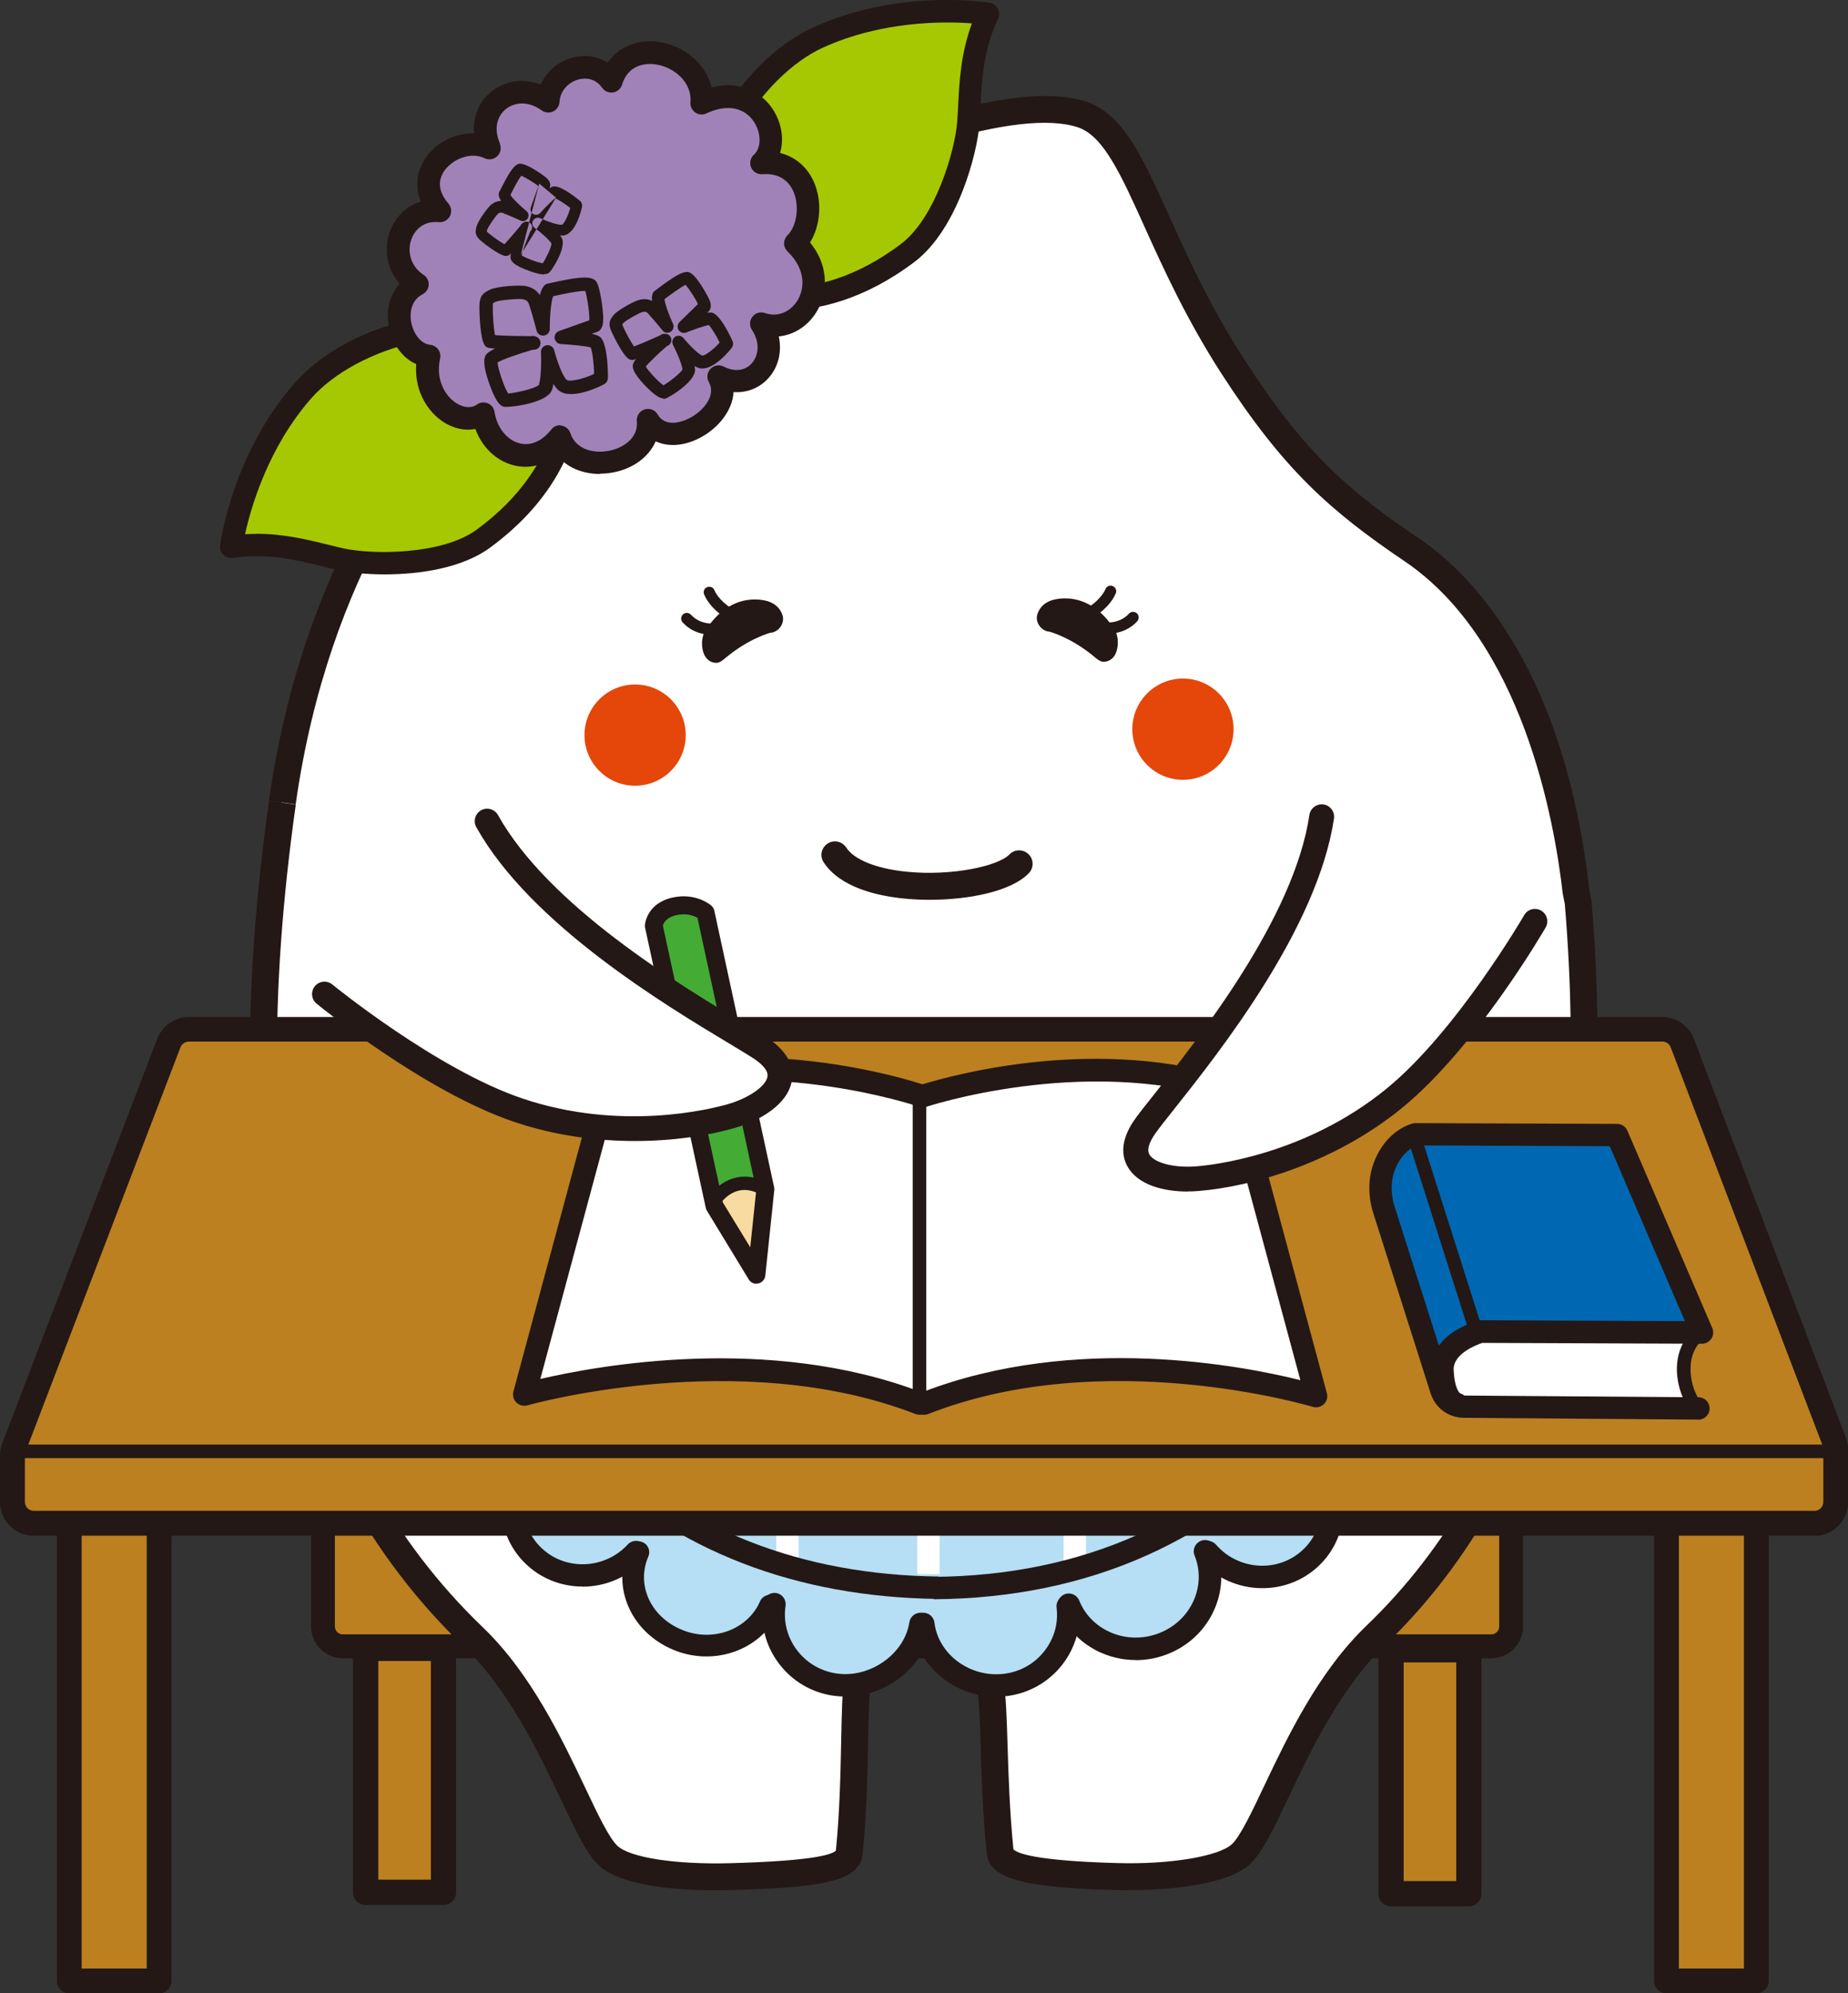 <?xml version="1.0" encoding="UTF-8"?><svg id="_レイヤー_1" xmlns="http://www.w3.org/2000/svg" width="171.56" height="185.04" viewBox="0 0 171.56 185.04"><rect x="0" y="0" width="171.56" height="185.04" fill="#333333" stroke="none"/><defs><style>.cls-1{fill:#f8dba0;}.cls-1,.cls-2,.cls-3,.cls-4,.cls-5,.cls-6,.cls-7,.cls-8,.cls-9,.cls-10{stroke-width:0px;}.cls-2{fill:#44ab35;}.cls-3{fill:#231815;}.cls-4{fill:#e44709;}.cls-5{fill:#bc8020;}.cls-6{fill:#a6c803;}.cls-7{fill:#a182b8;}.cls-8{fill:#b6def4;}.cls-9{fill:#fff;}.cls-10{fill:#0068b2;}</style></defs><path class="cls-9" d="M24.21,95.06c-.07-7.26.62-13.43,1.78-19.66,3.22-17.23,8.9-30.02,15.98-37.24,7.08-7.23,19.18-13.9,19.18-13.9,13.6-6.67,25.25-13.76,30.99-14.17,7.92-.58,11.1.83,12.23,3.61,1.13,2.78,6.88,15.15,10.28,19.87,3.4,4.73,6.1,8.75,10.42,12.37,3.96,3.31,7.74,5.84,10.01,7.78,2.27,1.95,6.83,7.22,10.7,22.23,1.47,5.72,2.02,12.51,1.98,19.53l-123.55-.42Z"/><rect class="cls-5" x="6.43" y="141.08" width="8.34" height="42.8"/><path class="cls-3" d="M14.77,185.04H6.43c-.64,0-1.15-.52-1.15-1.15v-42.8c0-.64.52-1.15,1.15-1.15h8.34c.64,0,1.15.52,1.15,1.15v42.8c0,.64-.52,1.15-1.15,1.15ZM7.58,182.74h6.04v-40.5h-6.04v40.5Z"/><rect class="cls-5" x="154.71" y="141.08" width="8.34" height="42.8"/><path class="cls-3" d="M163.05,185.04h-8.34c-.64,0-1.15-.52-1.15-1.15v-42.8c0-.64.52-1.15,1.15-1.15h8.34c.64,0,1.15.52,1.15,1.15v42.8c0,.64-.52,1.15-1.15,1.15ZM155.86,182.74h6.04v-40.5h-6.04v40.5Z"/><rect class="cls-5" x="29.99" y="138.35" width="110.3" height="14.48" rx="1.85" ry="1.85"/><path class="cls-3" d="M138.44,153.94H31.83c-1.63,0-2.95-1.32-2.95-2.95v-10.79c0-1.63,1.32-2.95,2.95-2.95h106.61c1.63,0,2.95,1.32,2.95,2.95v10.79c0,1.63-1.32,2.95-2.95,2.95ZM31.83,139.45c-.41,0-.74.33-.74.74v10.79c0,.41.33.74.74.74h106.61c.41,0,.74-.33.74-.74v-10.79c0-.41-.33-.74-.74-.74H31.83Z"/><rect class="cls-5" x="33.95" y="153.02" width="7.23" height="22.64"/><path class="cls-3" d="M41.17,176.84h-7.23c-.65,0-1.17-.52-1.17-1.17v-22.64c0-.65.52-1.17,1.17-1.17h7.23c.65,0,1.17.52,1.17,1.17v22.64c0,.65-.52,1.17-1.17,1.17ZM35.12,174.49h4.88v-20.3h-4.88v20.3Z"/><rect class="cls-5" x="129.14" y="153.15" width="7.23" height="22.64"/><path class="cls-3" d="M136.36,176.97h-7.23c-.65,0-1.17-.52-1.17-1.17v-22.64c0-.65.53-1.17,1.17-1.17h7.23c.65,0,1.17.52,1.17,1.17v22.64c0,.65-.52,1.17-1.17,1.17ZM130.31,174.62h4.88v-20.3h-4.88v20.3Z"/><path class="cls-9" d="M135.88,142.1c-8.65,10.21-11.67,12.72-14.7,19.07-3.02,6.36-3.75,10.32-6.15,11.57-2.4,1.25-9.38,1.6-15.63,1.32-4.74-.21-6.67-1.84-6.67-1.84l-.1-40.44,43.25,10.32"/><path class="cls-9" d="M35.93,142c8.65,10.21,11.67,12.72,14.7,19.07,3.02,6.36,3.75,10.32,6.15,11.57,2.4,1.25,6.6,1.26,11.5,1.57,4.74.3,10.8-2.09,10.8-2.09l.1-40.44-43.25,10.32"/><path class="cls-9" d="M36.31,98.61c4.17.56,7.75.69,12.09.69,5.9,0,12.79.78,18.62,1.11,8.8.5,17.5-.25,26.26.21,7.76.4,18,.14,25.57-.63,9.59-.97,11.5-1.31,18.34-1.67-.79,6.55-3.2,12.42-6.34,18.35-3.27,6.18-7.16,12.55-12.36,17.41-5.24,4.9-10.96,8.36-17.72,10.32-7.27,2.1-15.47,3.56-23.18,2.5-10.27-1.42-17.5-7.01-25.17-13.29-3.33-2.73-4.37-7.3-6.31-11.1-1.66-3.24-3.49-4.56-4.53-8.06-1.44-4.82-5.14-10.61-5.42-15.15"/><path class="cls-8" d="M36.52,99.61c-8.34-3.06-12.23,11.95,0,12.92-3.7-.79-4.2,5.84-3,8.08,1.67,3.14,4.66,4.6,8.27,4.47-2.89,1.97-3.8,5.74-1.59,8.46,2.21,2.72,6.27,2.75,9.46,1.95-5.18,5.57,2.57,14.15,9.46,8.18.17,1.86-.71,3.61.25,5.29.76,1.34,2.46,2.3,3.75,2.92,1.55.75,3.34,1.29,5.16.73,2.2-.67,2.06-2.55,3.5-3.79-.23,8.09,12.28,10.41,13.85,1.87,4.05,8.67,13.71,6.77,13.5-1.92.64,2.25,6.64,4.94,9.17,4.06,2.98-1.03,3.94-5.96,4.52-8.55,2.18,1.64,6.24,2.22,8.42.55,1.66-1.27,4.82-6.91,2.35-8.35,6.37,3.17,13.83-6.24,7.24-11.21,3.25,1.05,6.56.43,8.26-2.8.8-1.52,1.05-3.83.43-5.52-.72-1.96-3.18-2.31-3.89-3.97,1.88-.13,4.59.51,6.19-.51,1.32-.85,2.27-3.35,2.7-4.75,1.51-4.89-2.81-7.55-7.04-7.42-.67-2.41-4.65-1.27-6.74-.63-1.81.56-3.14.66-5.07.83-5.72.52-8.32,1.54-14.05,1.4-11.52-.29-20.12-.76-30.42-.59-14.38.23-44.07-2.84-45.86-2.13"/><path class="cls-9" d="M91.12,113.29c-15.06,0-32.78-.3-50.7-1.28l.11-2.08c46.59,2.54,91.86.51,92.31.49l.1,2.08c-.28.01-17.62.79-41.82.79Z"/><path class="cls-9" d="M93.67,124.97c-17.34,0-35.89-.55-47.7-1.29l.13-2.08c20.32,1.26,60.64,1.98,80.17.28l.18,2.08c-8.25.72-20.2,1.01-32.78,1.01Z"/><path class="cls-9" d="M85.71,136.4c-10.6,0-21.74-.43-31.46-1.6l.25-2.07c21.48,2.59,49.99,1.54,63.91.21l.2,2.07c-7.72.74-19.9,1.39-32.9,1.39Z"/><rect class="cls-9" x="85.15" y="100.69" width="2.08" height="45.44"/><rect class="cls-9" x="72.06" y="102.53" width="2.08" height="42.66"/><rect class="cls-9" x="41.38" y="119.04" width="37.67" height="2.08" transform="translate(-60.75 178.5) rotate(-89.15)"/><rect class="cls-9" x="45.97" y="99.79" width="2.08" height="25.43" transform="translate(-1.84 .79) rotate(-.94)"/><rect class="cls-9" x="98.74" y="102.78" width="2.08" height="42.66"/><rect class="cls-9" x="93.67" y="118.51" width="38.01" height="2.08" transform="translate(-7.72 231.34) rotate(-89.57)"/><rect class="cls-9" x="124.14" y="100.27" width="2.08" height="26.61"/><path class="cls-3" d="M66.47,61.53c-.31,0-.61-.13-.86-.4-.53-.58-.58-1.89-.14-2.57,2.5-3.94,5.78-2.76,5.92-2.71.55.2,1.03.59,1.25,1.25.26.81-.41,1.6-1.12,1.64-.02,0-1.99.53-4.1,2.28-.31.26-.6.52-.95.52Z"/><path class="cls-3" d="M67.5,57.35c-.09,0-.19-.02-.27-.08-.05-.03-1.32-.82-1.86-2.08-.11-.26,0-.57.27-.68.26-.11.57,0,.68.27.4.94,1.44,1.59,1.45,1.6.25.15.32.47.17.72-.1.16-.27.25-.44.25Z"/><path class="cls-3" d="M66.16,58.94c-.59,0-1.86-.13-2.79-1.17-.19-.21-.18-.54.04-.74.21-.19.54-.18.74.04.87.96,2.21.82,2.23.82.28-.03.54.17.58.46.03.28-.17.54-.45.58-.02,0-.14.02-.33.02Z"/><path class="cls-3" d="M102.48,61.43c.31,0,.61-.13.86-.4.53-.58.57-1.89.14-2.57-2.5-3.94-5.78-2.76-5.92-2.71-.55.2-1.03.59-1.25,1.25-.26.81.41,1.6,1.12,1.64.02,0,1.99.53,4.1,2.28.31.26.6.52.95.52Z"/><path class="cls-3" d="M101.45,57.25c-.18,0-.35-.09-.44-.25-.15-.25-.07-.57.17-.72,0,0,1.04-.66,1.45-1.6.11-.26.42-.39.68-.27.26.11.39.42.27.68-.54,1.25-1.81,2.04-1.86,2.08-.09.05-.18.08-.27.08Z"/><path class="cls-3" d="M102.78,58.84c-.19,0-.31-.01-.33-.02-.29-.04-.49-.3-.45-.58.04-.29.3-.49.58-.45.01,0,1.36.14,2.22-.82.19-.21.52-.23.74-.04.21.19.23.52.04.74-.94,1.03-2.2,1.17-2.79,1.17Z"/><path class="cls-4" d="M63.66,68.24c0,2.6-2.11,4.7-4.7,4.7s-4.7-2.11-4.7-4.7,2.11-4.7,4.7-4.7,4.7,2.11,4.7,4.7Z"/><circle class="cls-4" cx="109.82" cy="67.69" r="4.7"/><path class="cls-3" d="M87.09,148.43c-26.47-.34-43.99-17.06-52.07-49.67l2.02-.5c7.83,31.58,24.67,47.76,50.07,48.09l-.03,2.08Z"/><path class="cls-3" d="M86.69,148.46l-.02-2.08c13.84-.11,25.26-5.21,33.94-15.15,6.89-7.89,12.1-18.84,15.5-32.56l2.02.5c-3.48,14.04-8.85,25.28-15.95,33.43-9.09,10.41-21.03,15.75-35.5,15.86Z"/><path class="cls-3" d="M78.47,157.49c-.38,0-.76-.03-1.13-.08-2.03-.3-3.82-1.37-5.04-3-1.23-1.63-1.74-3.64-1.44-5.65.09-.57.62-.96,1.19-.88.57.09.96.62.88,1.19-.22,1.45.15,2.9,1.04,4.09.89,1.19,2.2,1.97,3.69,2.19,3.09.46,6.31-1.8,6.76-4.75.09-.57.61-.96,1.19-.88.57.09.96.62.88,1.19-.56,3.73-4.15,6.59-7.99,6.59Z"/><path class="cls-3" d="M65.59,153.77c-1.03,0-2.09-.2-3.11-.63-1.98-.84-3.48-2.33-4.22-4.19-.68-1.7-.65-3.57.09-5.26.22-.51.82-.74,1.32-.52.51.22.74.81.52,1.32-.52,1.2-.54,2.51-.06,3.71.54,1.36,1.66,2.46,3.14,3.08,2.86,1.21,6.13.03,7.29-2.63.22-.51.81-.74,1.32-.52.51.22.74.82.52,1.32-1.18,2.71-3.91,4.32-6.81,4.32Z"/><path class="cls-3" d="M54.08,147.28c-1.81,0-3.62-.63-5.05-1.9-1.5-1.33-2.38-3.17-2.49-5.16-.1-2.03.61-3.98,2-5.49.39-.42,1.05-.45,1.47-.06.42.39.45,1.05.06,1.47-1.01,1.1-1.52,2.51-1.45,3.98.07,1.44.71,2.75,1.79,3.71,2.26,2.01,5.79,1.8,7.87-.46.39-.42,1.05-.45,1.47-.06.42.39.45,1.05.06,1.47-1.53,1.66-3.63,2.51-5.73,2.51Z"/><path class="cls-3" d="M45.43,136.49c-2.41,0-4.74-1.1-6.16-3.15-1.15-1.66-1.58-3.64-1.21-5.58.37-1.92,1.49-3.59,3.16-4.7.48-.32,1.13-.19,1.45.29.32.48.19,1.13-.29,1.45-1.2.8-2.01,1.99-2.27,3.36-.26,1.39.05,2.81.87,4,1.67,2.41,5.12,2.98,7.69,1.27.48-.32,1.13-.19,1.45.29.32.48.19,1.13-.29,1.45-1.35.9-2.88,1.33-4.39,1.33Z"/><path class="cls-3" d="M39.22,125.44c-3.16,0-6.24-1.92-7.44-4.96-.77-1.94-.75-4.01.05-5.82.78-1.77,2.25-3.13,4.13-3.85.54-.2,1.14.07,1.34.61.2.54-.07,1.14-.61,1.34-1.36.51-2.41,1.49-2.97,2.74-.57,1.3-.58,2.79-.02,4.21,1.14,2.88,4.56,4.39,7.46,3.29.54-.2,1.14.07,1.34.61.2.54-.07,1.14-.61,1.34-.88.33-1.79.49-2.69.49Z"/><path class="cls-3" d="M35.03,112.78c-3.45,0-6.63-2.33-7.55-5.81-.55-2.1-.17-4.38,1.04-6.24,1.1-1.7,2.72-2.8,4.57-3.1.18-.03,1.1-.27,1.44-.36.23-.06.4-.1.44-.11.56-.12,1.12.24,1.23.81.12.56-.24,1.12-.81,1.23-.03,0-.16.04-.34.09-.89.23-1.41.36-1.63.4-1.26.21-2.38.98-3.16,2.18-.88,1.35-1.17,3.06-.77,4.58.79,3,3.88,4.84,6.89,4.09.56-.14,1.12.2,1.26.76.14.56-.2,1.12-.76,1.26-.62.15-1.25.23-1.86.23Z"/><path class="cls-3" d="M92.49,157.51c-3.88,0-7.35-2.85-7.81-6.63-.07-.57.34-1.09.91-1.16.57-.07,1.09.34,1.16.91.36,2.96,3.32,5.13,6.45,4.75,1.49-.18,2.82-.92,3.74-2.09.92-1.16,1.33-2.6,1.15-4.06-.07-.57.34-1.09.91-1.16.57-.07,1.09.34,1.16.91.25,2.02-.32,4.01-1.59,5.61-1.27,1.6-3.09,2.61-5.12,2.86-.32.04-.64.06-.96.06Z"/><path class="cls-3" d="M105.43,154.1c-3.09,0-5.99-1.79-7.18-4.74-.22-.53.04-1.14.58-1.36.53-.22,1.14.04,1.36.58,1.14,2.83,4.47,4.18,7.43,3.02,1.47-.58,2.61-1.67,3.22-3.08.57-1.33.6-2.79.06-4.12-.22-.53.04-1.14.58-1.36.53-.22,1.14.04,1.36.58.74,1.85.72,3.88-.08,5.73-.83,1.93-2.38,3.42-4.37,4.2-.96.38-1.96.56-2.94.56Z"/><path class="cls-3" d="M117.19,147.43c-2.17,0-4.34-.91-5.87-2.67-.38-.43-.33-1.09.1-1.47.43-.38,1.09-.33,1.47.1,2.01,2.32,5.54,2.62,7.85.67,1.1-.93,1.77-2.23,1.89-3.66.11-1.46-.36-2.89-1.34-4.01-.38-.43-.33-1.09.1-1.47.43-.38,1.09-.33,1.47.1,1.35,1.55,2.01,3.52,1.85,5.54-.16,2-1.09,3.81-2.62,5.1-1.41,1.19-3.15,1.77-4.89,1.77Z"/><path class="cls-3" d="M126.07,137.29c-1.58,0-3.18-.47-4.57-1.45-.47-.33-.58-.98-.25-1.45.33-.47.98-.58,1.45-.25,2.52,1.78,5.98,1.3,7.72-1.07.86-1.17,1.21-2.59.98-3.98-.22-1.37-1-2.58-2.18-3.42-.47-.33-.58-.98-.25-1.45.33-.47.98-.58,1.45-.25,1.64,1.16,2.72,2.86,3.03,4.78.32,1.95-.16,3.92-1.36,5.55-1.43,1.95-3.71,2.99-6.04,2.99Z"/><path class="cls-3" d="M132.58,126.41c-.97,0-1.95-.18-2.89-.56-.53-.22-.79-.83-.57-1.36.22-.53.83-.79,1.36-.57,2.87,1.17,6.32-.24,7.54-3.09.6-1.4.63-2.9.1-4.21-.52-1.27-1.55-2.27-2.89-2.82-.53-.22-.79-.83-.57-1.36.22-.53.83-.79,1.36-.57,1.87.76,3.3,2.17,4.03,3.96.75,1.83.71,3.9-.11,5.82-1.26,2.95-4.28,4.76-7.36,4.76Z"/><path class="cls-3" d="M137.1,113.87c-.68,0-1.37-.09-2.06-.28-.55-.15-.88-.73-.73-1.28.15-.55.73-.88,1.28-.73,2.99.83,6.13-.92,7-3.9.44-1.5.19-3.22-.65-4.6-.75-1.22-1.85-2.02-3.1-2.26-.22-.04-.74-.19-1.62-.44-.18-.05-.31-.09-.35-.1-.55-.15-.89-.71-.75-1.26.14-.55.69-.89,1.24-.76.03,0,.2.06.43.12.34.1,1.25.36,1.43.4,1.83.35,3.43,1.49,4.48,3.22,1.16,1.9,1.48,4.18.87,6.27-.99,3.38-4.12,5.61-7.49,5.61Z"/><path class="cls-3" d="M66.51,175.48c-3.3,0-8.77-.32-10.9-2.3-1.14-1.05-2.15-3.2-3.56-6.17-2.03-4.29-4.82-10.15-8.96-14.13-17.31-16.62-23.24-42.31-18.11-78.54l2.48.35c-5,35.38.68,60.36,17.37,76.38,4.48,4.3,7.37,10.41,9.49,14.87,1.14,2.41,2.22,4.68,3,5.41,1.19,1.1,5.41,1.75,10.51,1.61,7.21-.2,9.31-.73,9.77-1.16.36-3.63.43-7.22.49-10.12.05-2.47.09-4.61.29-6.1l2.48.34c-.18,1.34-.22,3.41-.27,5.8-.06,2.96-.13,6.65-.51,10.41-.26,2.57-3.97,3.1-12.18,3.32-.39.01-.86.02-1.38.02Z"/><path class="cls-3" d="M104.73,175.47c-.46,0-.82,0-1.05-.01-8.91-.24-11.85-1.08-12.08-3.46-.37-3.69-.48-7.09-.56-9.82-.07-2.44-.14-4.54-.37-5.9l2.47-.42c.26,1.52.32,3.6.4,6.23.08,2.68.19,6,.54,9.58.31.34,1.9,1.07,9.67,1.28,4.83.14,9.39-.62,10.61-1.75.78-.73,1.86-3,3-5.41,2.12-4.46,5.01-10.57,9.49-14.87,14.75-14.16,20.95-36.71,18.42-67.01l-.19-.94c-.77-6.81-3.73-23.45-14.67-30.86-6.93-4.69-11.25-8.5-17.03-17.45-3.24-5.03-5.39-9.76-7.11-13.57-2.22-4.92-3.83-8.48-6.2-9.27-5.35-1.78-18.2,2.12-36.2,10.98-.11.05-10.37,5.04-20.09,14.97-3.05,3.11-13.23,14.98-16.33,36.9l-2.48-.35c3.21-22.68,13.84-35.05,17.02-38.3,10.04-10.26,20.35-15.26,20.78-15.47,13.14-6.47,30.42-13.66,38.08-11.11,3.41,1.14,5.21,5.11,7.69,10.61,1.69,3.73,3.79,8.38,6.93,13.25,5.57,8.64,9.54,12.15,16.33,16.73,2.19,1.48,5.45,4.3,8.49,9.29,3.77,6.17,6.21,14.01,7.26,23.3l.2,1c1.36,16.27.2,30.59-3.44,42.55-3.27,10.74-8.57,19.67-15.73,26.55-4.15,3.98-6.93,9.85-8.96,14.14-1.41,2.97-2.43,5.11-3.56,6.17-2.35,2.18-8.59,2.43-11.33,2.43Z"/><path class="cls-5" d="M17.52,95.55h136.8c.82,0,1.56.51,1.85,1.27l14.11,37.02c.09.23.13.46.13.71v4.88c0,1.09-.89,1.98-1.98,1.98H3.13c-1.09,0-1.98-.89-1.98-1.98v-4.32c0-.24.04-.48.13-.71l14.39-37.57c.29-.77,1.03-1.27,1.85-1.27Z"/><path class="cls-3" d="M168.43,142.56H3.13c-1.73,0-3.13-1.4-3.13-3.13v-4.32c0-.38.07-.76.21-1.12l14.39-37.57c.46-1.2,1.64-2.01,2.92-2.01h136.8c1.29,0,2.47.81,2.93,2.02l14.11,37.02c.14.36.21.73.21,1.12v4.88c0,1.73-1.4,3.13-3.13,3.13ZM17.52,96.7c-.34,0-.65.21-.77.53l-14.39,37.57c-.04.09-.05.19-.05.3v4.32c0,.46.37.83.83.83h165.3c.46,0,.83-.37.83-.83v-4.88c0-.1-.02-.2-.05-.3l-14.12-37.02c-.12-.32-.43-.53-.77-.53H17.52Z"/><path class="cls-9" d="M85.36,130.29c-16.81-6.53-36.69-.83-36.69-.83l7.64-28.35c13.9-4.59,29.04.56,29.04.56l.14.14s15.15-5.14,29.04-.56l7.64,28.35s-19.45-5.97-36.41.69h-.42Z"/><path class="cls-3" d="M85.78,131.33h-.42c-.13,0-.26-.02-.38-.07-16.3-6.33-35.83-.86-36.02-.8-.36.1-.75,0-1.02-.26-.27-.26-.37-.65-.28-1.01l7.64-28.35c.09-.34.35-.61.68-.72,13.81-4.56,28.53.17,29.66.54,2.76-.85,16.38-4.64,29.22-.4.33.11.59.38.68.72l7.64,28.35c.1.37,0,.76-.28,1.02-.27.26-.67.36-1.03.25-.19-.06-19.32-5.78-35.72.67-.12.05-.25.07-.38.07ZM85.56,129.25h.03c14.25-5.52,29.9-2.44,35.13-1.13l-7.02-26.05c-13.27-4.13-27.7.67-27.85.72-.36.12-.75.04-1.03-.21-1.87-.59-15.28-4.49-27.63-.65l-7.03,26.08c5.26-1.23,21.23-4.19,35.41,1.24Z"/><path class="cls-2" d="M60.52,86.03c1.25-2.61,4.9-1.35,4.9-1.35l5.73,25.43s-1.56-.83-2.71-.21c-1.15.63-2.4,1.56-2.4,1.56l-5.52-25.43Z"/><path class="cls-1" d="M66.05,111.46c1.25-1.98,5.11-1.35,5.11-1.35l-.73,7.61-4.27-5.84"/><path class="cls-10" d="M150.26,105.31h-19.18s-1.98.63-2.5,2.61-.31,4.48-.31,4.48l5.94,17.2s.21-3.65,1.04-4.59,2.29-1.35,2.29-1.35l20.53.1-7.82-18.45Z"/><path class="cls-9" d="M158.08,123.76l-21.16.31s-2.5.83-2.61,2.4c-.1,1.56.21,3.65.83,3.86s22.41.42,22.41.42c0,0-1.15-1.46-.94-3.54.21-2.08,1.46-3.44,1.46-3.44Z"/><path class="cls-3" d="M86.29,83.53c-.79,0-1.56-.04-2.29-.11-2.6-.25-6.02-1.05-7.54-3.38-.38-.58-.21-1.35.37-1.73.58-.38,1.35-.21,1.73.37.74,1.14,2.86,1.98,5.68,2.25,4.14.4,8.41-.52,9.47-1.61.48-.5,1.27-.51,1.77-.03.5.48.51,1.27.03,1.77-1.64,1.7-5.59,2.47-9.22,2.47Z"/><path class="cls-6" d="M65.44,25.37c-2.24-9.44,4.33-19.06,10.48-21.87,7.72-3.53,15.8-2.21,15.8-2.21-1.78,3.77-1.62,7.42-1.83,10.13-.21,2.71-2.01,9.34-5.63,12.07-10.14,7.65-18.65,2.73-18.65,2.73"/><path class="cls-3" d="M72.47,28.84c-4.32,0-7.17-1.6-7.38-1.72-.41-.24-.6-.7-.49-1.14-.08-.11-.14-.23-.17-.37-2.27-9.58,4.01-19.84,11.06-23.06,7.92-3.62,16.06-2.35,16.4-2.29.32.05.6.25.75.54s.16.63.02.93c-1.38,2.91-1.52,5.73-1.64,8.21-.03.55-.05,1.07-.09,1.56-.21,2.75-2.03,9.79-6.04,12.82-4.67,3.52-9,4.52-12.42,4.52ZM66.48,25.49c1.64.78,8.73,3.52,17.16-2.84,3.22-2.43,5.01-8.67,5.22-11.32.04-.47.06-.97.09-1.5.11-2.2.24-4.86,1.28-7.66-2.55-.19-8.34-.26-13.87,2.27-5.58,2.55-12.04,11.65-9.9,20.69.03.12.04.24.02.36Z"/><path class="cls-6" d="M52.09,32.53c-8.39-4.86-19.5-1.34-23.97,3.74-5.6,6.38-6.67,14.5-6.67,14.5,4.12-.62,7.58.58,10.23,1.16,2.65.58,9.52.76,13.18-1.92,10.24-7.5,7.99-17.08,7.99-17.08"/><path class="cls-3" d="M35.73,53.32c-1.77,0-3.3-.17-4.26-.38-.48-.1-.99-.23-1.52-.36-2.41-.6-5.15-1.27-8.33-.79-.32.05-.65-.06-.89-.29-.23-.23-.35-.55-.3-.88.05-.34,1.17-8.51,6.92-15.05,5.12-5.83,16.76-8.88,25.27-3.95.12.07.22.16.3.27.45.03.84.34.95.8.1.42,2.29,10.33-8.39,18.16-2.61,1.91-6.56,2.47-9.75,2.47ZM23.81,49.55c2.54,0,4.76.55,6.64,1.01.51.13,1,.25,1.46.35,2.59.57,9.09.64,12.34-1.74,8.51-6.24,7.94-13.81,7.66-15.61-.12-.02-.23-.06-.34-.12-8.04-4.65-18.61-1.08-22.66,3.52-4.01,4.56-5.61,10.13-6.16,12.63.36-.02.72-.03,1.07-.03Z"/><path class="cls-7" d="M45.37,13.63c-1.51-3.69,2.29-6.53,5.5-4.21.2-2.98,4.1-4.37,5.86-1.87,1.47-4.77,8.76-2.52,8.39,2.03,5.41-2.49,7.86,3.45,5.56,5.54,4.7-.33,5.28,5.37,3.15,7.47,3.82,3.7.51,8.72-3.17,7.45,2.04,3.12-.71,6.6-3.96,4.92,1.91,3.3-4.54,7.48-6.56,4.03.43,4.16-6.83,5.64-8.19,1.54-2.68,3.37-6.56,1.47-7.12-2.11-2.2,1.56-5.92-1.26-5.03-5.36-2.75-.28-4.01-5.12-1.07-6.66-3.24-2.12-1.77-7.17,2.08-6.8-3.13-3.63,1.53-7.3,4.6-5.83"/><path class="cls-3" d="M55.7,44c-1.49,0-3.02-.52-3.99-1.75-1.22.97-2.65,1.31-4.07.93-1.6-.42-2.89-1.68-3.51-3.36-.97.19-2.04-.03-3-.67-1.34-.88-2.68-2.77-2.49-5.35-1.26-.55-2.23-1.84-2.54-3.47-.29-1.53.09-2.98,1-3.99-1.28-1.44-1.43-3.34-.92-4.8.5-1.42,1.55-2.42,2.89-2.83-.58-1.44-.39-2.96.58-4.23,1.04-1.37,2.73-2.15,4.36-2.1-.13-1.53.45-2.97,1.65-3.91,1.3-1.02,2.97-1.22,4.54-.62.53-1.19,1.58-2.13,2.91-2.49,1.19-.33,2.36-.15,3.31.45,1.07-1.54,2.93-2.27,5.02-1.87,2.04.39,4.1,1.93,4.62,4.18,2.7-.7,4.67.49,5.67,2,.85,1.29,1.07,2.81.69,4.08,1.4.35,2.49,1.27,3.12,2.65.81,1.8.64,4.09-.34,5.66,1.91,2.35,1.56,4.89.6,6.45-.82,1.33-2.1,2.13-3.5,2.27.3,1.41-.02,2.83-.97,3.88-.84.93-2.01,1.37-3.23,1.29-.09,1.65-1.32,3.2-2.84,4.09-1.56.91-3.15,1.05-4.39.48-.61,1.39-1.98,2.47-3.81,2.86-.43.09-.89.14-1.35.14ZM51.96,39.49c.06,0,.12,0,.18.02.38.07.69.33.81.7.52,1.55,2.21,1.93,3.67,1.62,1.36-.29,2.65-1.25,2.5-2.72-.05-.49.25-.95.71-1.1.47-.15.98.04,1.22.46.89,1.51,2.93.38,3.16.24,1.26-.73,2.25-2.11,1.6-3.23-.23-.4-.17-.91.15-1.24s.82-.42,1.23-.21c.99.51,1.96.4,2.59-.29.55-.61.89-1.8.02-3.13-.24-.37-.22-.86.05-1.21.27-.35.74-.49,1.16-.34,1.4.48,2.5-.32,3.02-1.16.68-1.11.8-2.89-.92-4.56-.2-.2-.32-.46-.32-.74s.11-.55.31-.75c.9-.89,1.14-2.77.54-4.11-.35-.78-1.15-1.7-2.88-1.57-.44.03-.86-.22-1.03-.63-.17-.41-.07-.88.26-1.18.7-.63.7-2,0-3.06-.43-.65-1.71-2.01-4.42-.77-.34.16-.73.12-1.03-.09-.3-.21-.47-.57-.44-.94.15-1.85-1.46-3.18-3.04-3.49-.61-.12-2.64-.33-3.31,1.85-.12.38-.44.66-.83.72-.39.06-.79-.1-1.02-.43-.73-1.04-1.79-.88-2.21-.77-.76.21-1.67.89-1.75,2.1-.03.38-.25.71-.6.87-.34.16-.75.12-1.05-.1-1.34-.97-2.59-.7-3.31-.14-.69.54-1.21,1.64-.61,3.11.02.06.04.11.05.17.09.25.09.54-.04.81-.25.52-.87.74-1.39.49-1.29-.62-2.9.07-3.66,1.06-.52.68-.89,1.77.3,3.15.28.32.33.78.14,1.16-.2.38-.6.6-1.02.56-1.8-.17-2.42,1.19-2.57,1.62-.36,1.02-.14,2.43,1.15,3.28.31.2.49.55.47.92s-.23.7-.56.87c-1.32.69-1.15,2.19-1.06,2.63.18.93.81,1.97,1.76,2.07.29.03.56.18.74.42.17.24.24.54.18.83-.45,2.05.51,3.51,1.46,4.14.7.46,1.43.52,1.96.15.29-.21.68-.25,1.01-.11s.57.44.62.8c.22,1.44,1.15,2.61,2.31,2.91,1.04.27,2.09-.18,2.97-1.29.2-.25.5-.39.82-.39Z"/><path class="cls-3" d="M46.97,37.77c-.07,0-.13,0-.16-.01-.23-.05-.65-.14-1.3-1.9-.86-2.32-.49-2.8-.37-2.96.12-.16.4-.34.82-.54-.24-.02-.44-.04-.57-.06-.16-.03-.31-.12-.4-.26-.41-.61-.5-2.95-.48-3.69.02-.88.33-1.17,1.02-1.48.64-.29,2.77-.45,3.36-.3.56.14.95.4,1.22.82.07-.25.15-.47.25-.64.02-.04.05-.07.07-.1.08-.16.23-.28.42-.32l.35-.08c2.14-.47,3.34-.65,3.93-.31.19.11.41.23.68,1.79.07.42.23,1.46.18,2.14-.02.19-.06.76-.56.94-.13.05-.3.11-.49.18.69.15.81.31.9.43.57.77.62,3.24.59,3.72-.01.2-.13.39-.3.5-.47.28-3.1,1.52-4.24.62-.18-.14-.35-.36-.51-.61-.03.19-.08.36-.13.52-.37,1.17-3.43,1.6-4.24,1.6ZM47.25,36.62h0ZM46.19,33.63c.03.61.64,2.39.99,2.9.63-.04,2.5-.45,2.85-.8.24-.83.22-2.46.19-3.03-.02-.32.21-.6.53-.65.32-.05.62.15.7.46.29,1.11.81,2.48,1.17,2.76.28.2,1.62-.11,2.53-.56,0-.78-.14-2.04-.31-2.46-.42-.12-1.7-.25-2.76-.31-.3-.02-.54-.24-.59-.53-.04-.3.13-.58.41-.68,0,0,1.88-.67,2.81-1,.04-.59-.2-2.14-.37-2.72-.59-.04-2.31.34-2.9.47l-.09.02c-.2.52-.32,1.92-.31,3.03,0,.32-.23.58-.55.62-.31.04-.61-.16-.68-.47,0-.01-.33-1.31-.68-2.38-.11-.33-.22-.43-.56-.52-.36-.08-2.18.07-2.54.23-.06.03-.22.1-.27.14,0,0,0,.07-.01.23-.02.94.09,2.17.2,2.73.73.06,2.24.09,3.32.1,0,0,.01,0,.02,0,.13-.04.26-.03.38.01l.09.03c.29.1.46.4.41.7-.05.3-.31.52-.62.52-.03,0-.06,0-.11,0-1.31.38-2.79.9-3.24,1.17ZM50.05,35.72h0ZM54.29,26.84h0Z"/><path class="cls-3" d="M61.58,36.98c-.27,0-.68-.17-1.52-1.01-1.45-1.46-1.34-1.95-1.3-2.13.03-.13.12-.3.28-.51-.08.03-.16.05-.21.07-.15.04-.31.01-.45-.07-.58-.35-1.48-2.25-1.64-2.61-.3-.7-.15-1.05.27-1.52.38-.44,1.94-1.3,2.43-1.39.43-.08.78-.04,1.1.13-.02-.16-.03-.3-.01-.42,0-.04.01-.07.02-.1.01-.16.09-.32.23-.42l.23-.17c1.45-1.09,2.29-1.64,2.86-1.58.72.07,1.93,2.4,2.03,2.68.15.42.11.74-.11.97-.04.04-.08.08-.13.13.4-.06.52.01.62.07.75.41,1.64,2.35,1.74,2.6.07.18.04.38-.06.54-.26.38-1.82,2.23-3.02,1.94-.15-.04-.3-.1-.46-.2.02.09.03.18.04.27.14,1.15-2.44,2.68-2.78,2.76-.05.01-.11.02-.17.02ZM59.96,34.04c.25.44,1.2,1.44,1.63,1.73.49-.28,1.6-1.12,1.77-1.48-.11-.69-.67-1.87-.88-2.27-.14-.27-.05-.59.2-.76.25-.16.58-.11.77.12.59.72,1.43,1.55,1.77,1.63.25,0,1.09-.63,1.59-1.21-.26-.55-.74-1.36-1.01-1.63-.37.07-1.33.39-2.1.7-.26.1-.55,0-.7-.23-.15-.23-.12-.54.08-.74,0,0,1.12-1.09,1.71-1.67-.18-.45-.82-1.41-1.14-1.79-.45.2-1.55,1.02-1.93,1.31l-.03.02c.04.46.42,1.49.79,2.29.12.27.03.59-.22.74-.25.16-.58.1-.76-.13,0,0-.69-.86-1.31-1.54-.17-.19-.26-.22-.53-.17-.29.07-1.57.78-1.77,1.01-.06.07-.1.12-.12.15,0,.03.02.07.05.14.29.67.76,1.51,1.04,1.9.57-.21,1.65-.68,2.43-1.03,0,0,0,0,0,0,.09-.08.21-.13.33-.14h.08c.28-.03.54.16.61.43.07.28-.07.56-.33.68-.02,0-.04.02-.07.03-.81.7-1.69,1.55-1.97,1.91ZM59.88,34.15h0ZM59.9,33.92,63.52,26.29h0Z"/><path class="cls-3" d="M50.5,25.48c-.25,0-.63-.07-1.23-.28-1.72-.59-1.82-1.02-1.86-1.19-.03-.11-.02-.27.02-.49-.05.05-.09.09-.12.12-.11.09-.25.13-.38.12-.6-.05-2.05-1.2-2.31-1.43-.51-.44-.53-.77-.38-1.31.13-.49,1.03-1.78,1.38-2.04.3-.23.6-.33.9-.33-.07-.11-.13-.22-.17-.32-.01-.03-.02-.06-.02-.09-.05-.13-.05-.29.02-.43l.12-.23c.72-1.42,1.17-2.18,1.65-2.36.6-.23,2.46,1.15,2.64,1.32.28.27.38.55.29.81-.01.04-.03.08-.05.13.28-.19.4-.18.5-.18.76.04,2.21,1.22,2.38,1.38.12.12.18.29.16.46-.06.4-.58,2.46-1.63,2.7-.12.03-.27.03-.42.02.05.06.09.12.13.18.56.85-.89,3.07-1.13,3.26-.1.08-.22.15-.48.15ZM50.5,24.44h0ZM48.44,23.71c.37.25,1.5.67,1.95.73.25-.37.81-1.48.81-1.84-.35-.5-1.24-1.21-1.57-1.45-.22-.16-.28-.45-.14-.68.14-.23.42-.32.67-.21.74.34,1.73.66,2.01.6.21-.09.61-.91.77-1.56-.42-.33-1.1-.78-1.41-.89-.27.2-.89.82-1.38,1.36-.17.18-.44.22-.65.1-.21-.13-.31-.39-.22-.62,0,0,.46-1.29.7-1.97-.32-.28-1.18-.79-1.58-.97-.28.33-.82,1.4-1.01,1.77v.02c.2.34.9,1.01,1.49,1.5.2.17.25.46.11.68-.14.22-.42.31-.66.2,0,0-.88-.41-1.63-.7-.21-.08-.29-.07-.47.07-.2.17-.93,1.22-1,1.48-.02.07-.03.13-.04.16.02.02.05.05.09.09.48.41,1.17.89,1.55,1.09.37-.39,1.04-1.17,1.51-1.74,0,0,0,0,0,0,.04-.1.12-.19.21-.24l.06-.04c.22-.13.5-.08.66.11.17.19.17.48,0,.67-.01.01-.03.03-.04.05-.36.86-.73,1.86-.81,2.26ZM48.43,23.83h0ZM48.35,23.64,51.62,18.35,50.06,17.04s0,0,0,0c0,0,0,0,0,0ZM48.24,16.23h0Z"/><path class="cls-3" d="M70.22,119.17c-.29,0-.56-.15-.71-.4l-3.89-6.39c-.05-.08-.08-.17-.1-.26l-5.63-25.99c-.02-.07-.02-.14-.02-.22,0-.08.13-2.02,2.52-2.58,2.2-.51,3.6.69,3.65.74.13.12.23.28.27.45l5.56,25.71c.02.09.02.18.01.26l-.83,7.92c-.04.36-.3.65-.65.73-.06.01-.12.02-.18.02ZM67.11,111.63l2.54,4.16.56-5.33-5.46-25.26c-.32-.18-1.02-.47-1.99-.24-.93.22-1.16.74-1.22.97l5.57,25.7Z"/><path class="cls-3" d="M66.33,112.02c-.14,0-.27-.04-.39-.13-.27-.21-.32-.61-.11-.88,1.49-1.89,3.56-2.31,5.54-1.12.3.18.39.56.21.86-.18.3-.56.39-.86.21-1.01-.61-2.51-.96-3.91.82-.12.16-.31.24-.49.24Z"/><path class="cls-3" d="M85.36,130.78c-.35,0-.63-.28-.63-.63v-27.93c0-.35.28-.63.63-.63s.63.28.63.63v27.93c0,.35-.28.63-.63.63Z"/><path class="cls-3" d="M157.66,131.78h0l-21.7-.16c-1.48,0-2.71-.9-3.15-2.28l-5.33-16.75c-.09-.27-.78-2.41.04-4.61,1.15-3.13,3.58-3.68,3.68-3.7.07-.02.14-.02.22-.02l18.71.07c.41,0,.79.25.95.63l7.88,18.32c.14.32.11.69-.09.99-.19.29-.52.47-.87.47h0l-20.39-.08c-.53.18-2.72,1-2.66,2.51.06,1.49.44,2.06.6,2.17.15.04.28.12.39.21,0,0,.02,0,.03,0l21.71.16c.58,0,1.04.47,1.03,1.05,0,.57-.47,1.03-1.04,1.03ZM135.43,129.3h0,0ZM135.43,129.3s0,0,0,0c0,0,0,0,0,0ZM135.42,129.3h0,0ZM135.42,129.3s0,0,0,0c0,0,0,0,0,0ZM131.54,106.34c-.3.1-1.43.6-2.08,2.35-.58,1.58-.03,3.19-.02,3.21,0,.01,0,.03.01.04l4.13,12.97c1.19-1.64,3.47-2.27,3.6-2.31.09-.02.18-.04.28-.04l18.96.08-6.98-16.24-17.89-.07Z"/><path class="cls-3" d="M137.02,124.18c-.27,0-.51-.17-.6-.44l-5.73-18.03c-.1-.33.08-.68.41-.79.33-.1.68.08.79.41l5.73,18.03c.1.33-.08.68-.41.79-.06.02-.13.03-.19.03Z"/><path class="cls-3" d="M157.45,131.16c-.16,0-.32-.06-.44-.18-1.07-1.07-2.37-4.86-.01-7.34.24-.25.63-.26.88-.02.25.24.26.63.02.88-1.76,1.85-.69,4.91-.01,5.59.24.24.24.64,0,.88-.12.12-.28.18-.44.18Z"/><path class="cls-9" d="M45.23,76.22c5.67,10.18,21.6,18.61,25.35,21.06,3.98,2.59.72,5.34-2.73,6.33-3.63,1.04-11.5,2.22-19.73-.56-8.23-2.78-18-10.78-18-10.78"/><path class="cls-3" d="M58.95,105.92c-3.54,0-7.41-.49-11.2-1.77-8.33-2.81-17.95-10.65-18.36-10.98-.49-.4-.56-1.13-.16-1.62.4-.49,1.13-.56,1.62-.16.1.08,9.7,7.9,17.64,10.58,9.15,3.09,17.47.99,19.05.54,1.98-.57,3.58-1.68,3.71-2.58.1-.66-.77-1.33-1.3-1.68-.52-.34-1.29-.8-2.27-1.39-5.99-3.6-18.45-11.09-23.46-20.07-.31-.56-.11-1.26.44-1.57.55-.31,1.26-.11,1.57.44,4.71,8.44,16.81,15.72,22.63,19.22,1,.6,1.78,1.07,2.34,1.44,2.19,1.43,2.47,2.93,2.32,3.95-.34,2.25-2.99,3.78-5.35,4.45-2.45.7-5.67,1.2-9.22,1.2Z"/><path class="cls-9" d="M122.7,75.82c-1.73,11.52-13.67,25.02-16.32,28.63-2.81,3.83,1.2,5.26,4.78,4.97,3.77-.3,11.55-1.97,18.28-7.46,6.73-5.49,13.05-16.42,13.05-16.42"/><path class="cls-3" d="M110.25,110.61c-2.22,0-4.62-.6-5.58-2.33-.5-.89-.77-2.4.78-4.51.39-.54.96-1.26,1.69-2.17,4.21-5.32,12.99-16.39,14.42-25.95.09-.63.68-1.06,1.31-.97.63.09,1.06.68.97,1.31-1.53,10.17-10.55,21.57-14.89,27.04-.71.89-1.27,1.6-1.63,2.1-.37.51-.95,1.44-.62,2.03.45.8,2.33,1.28,4.38,1.11,1.63-.13,10.16-1.1,17.64-7.21,6.49-5.3,12.72-16,12.78-16.11.32-.55,1.02-.74,1.57-.42.55.32.74,1.02.42,1.57-.26.45-6.51,11.17-13.32,16.74-6.2,5.07-13.84,7.31-18.91,7.72-.33.03-.66.04-1,.04Z"/><path class="cls-3" d="M170.41,135.36H1.15c-.35,0-.63-.28-.63-.63s.28-.63.63-.63h169.26c.35,0,.63.28.63.63s-.28.63-.63.63Z"/></svg>